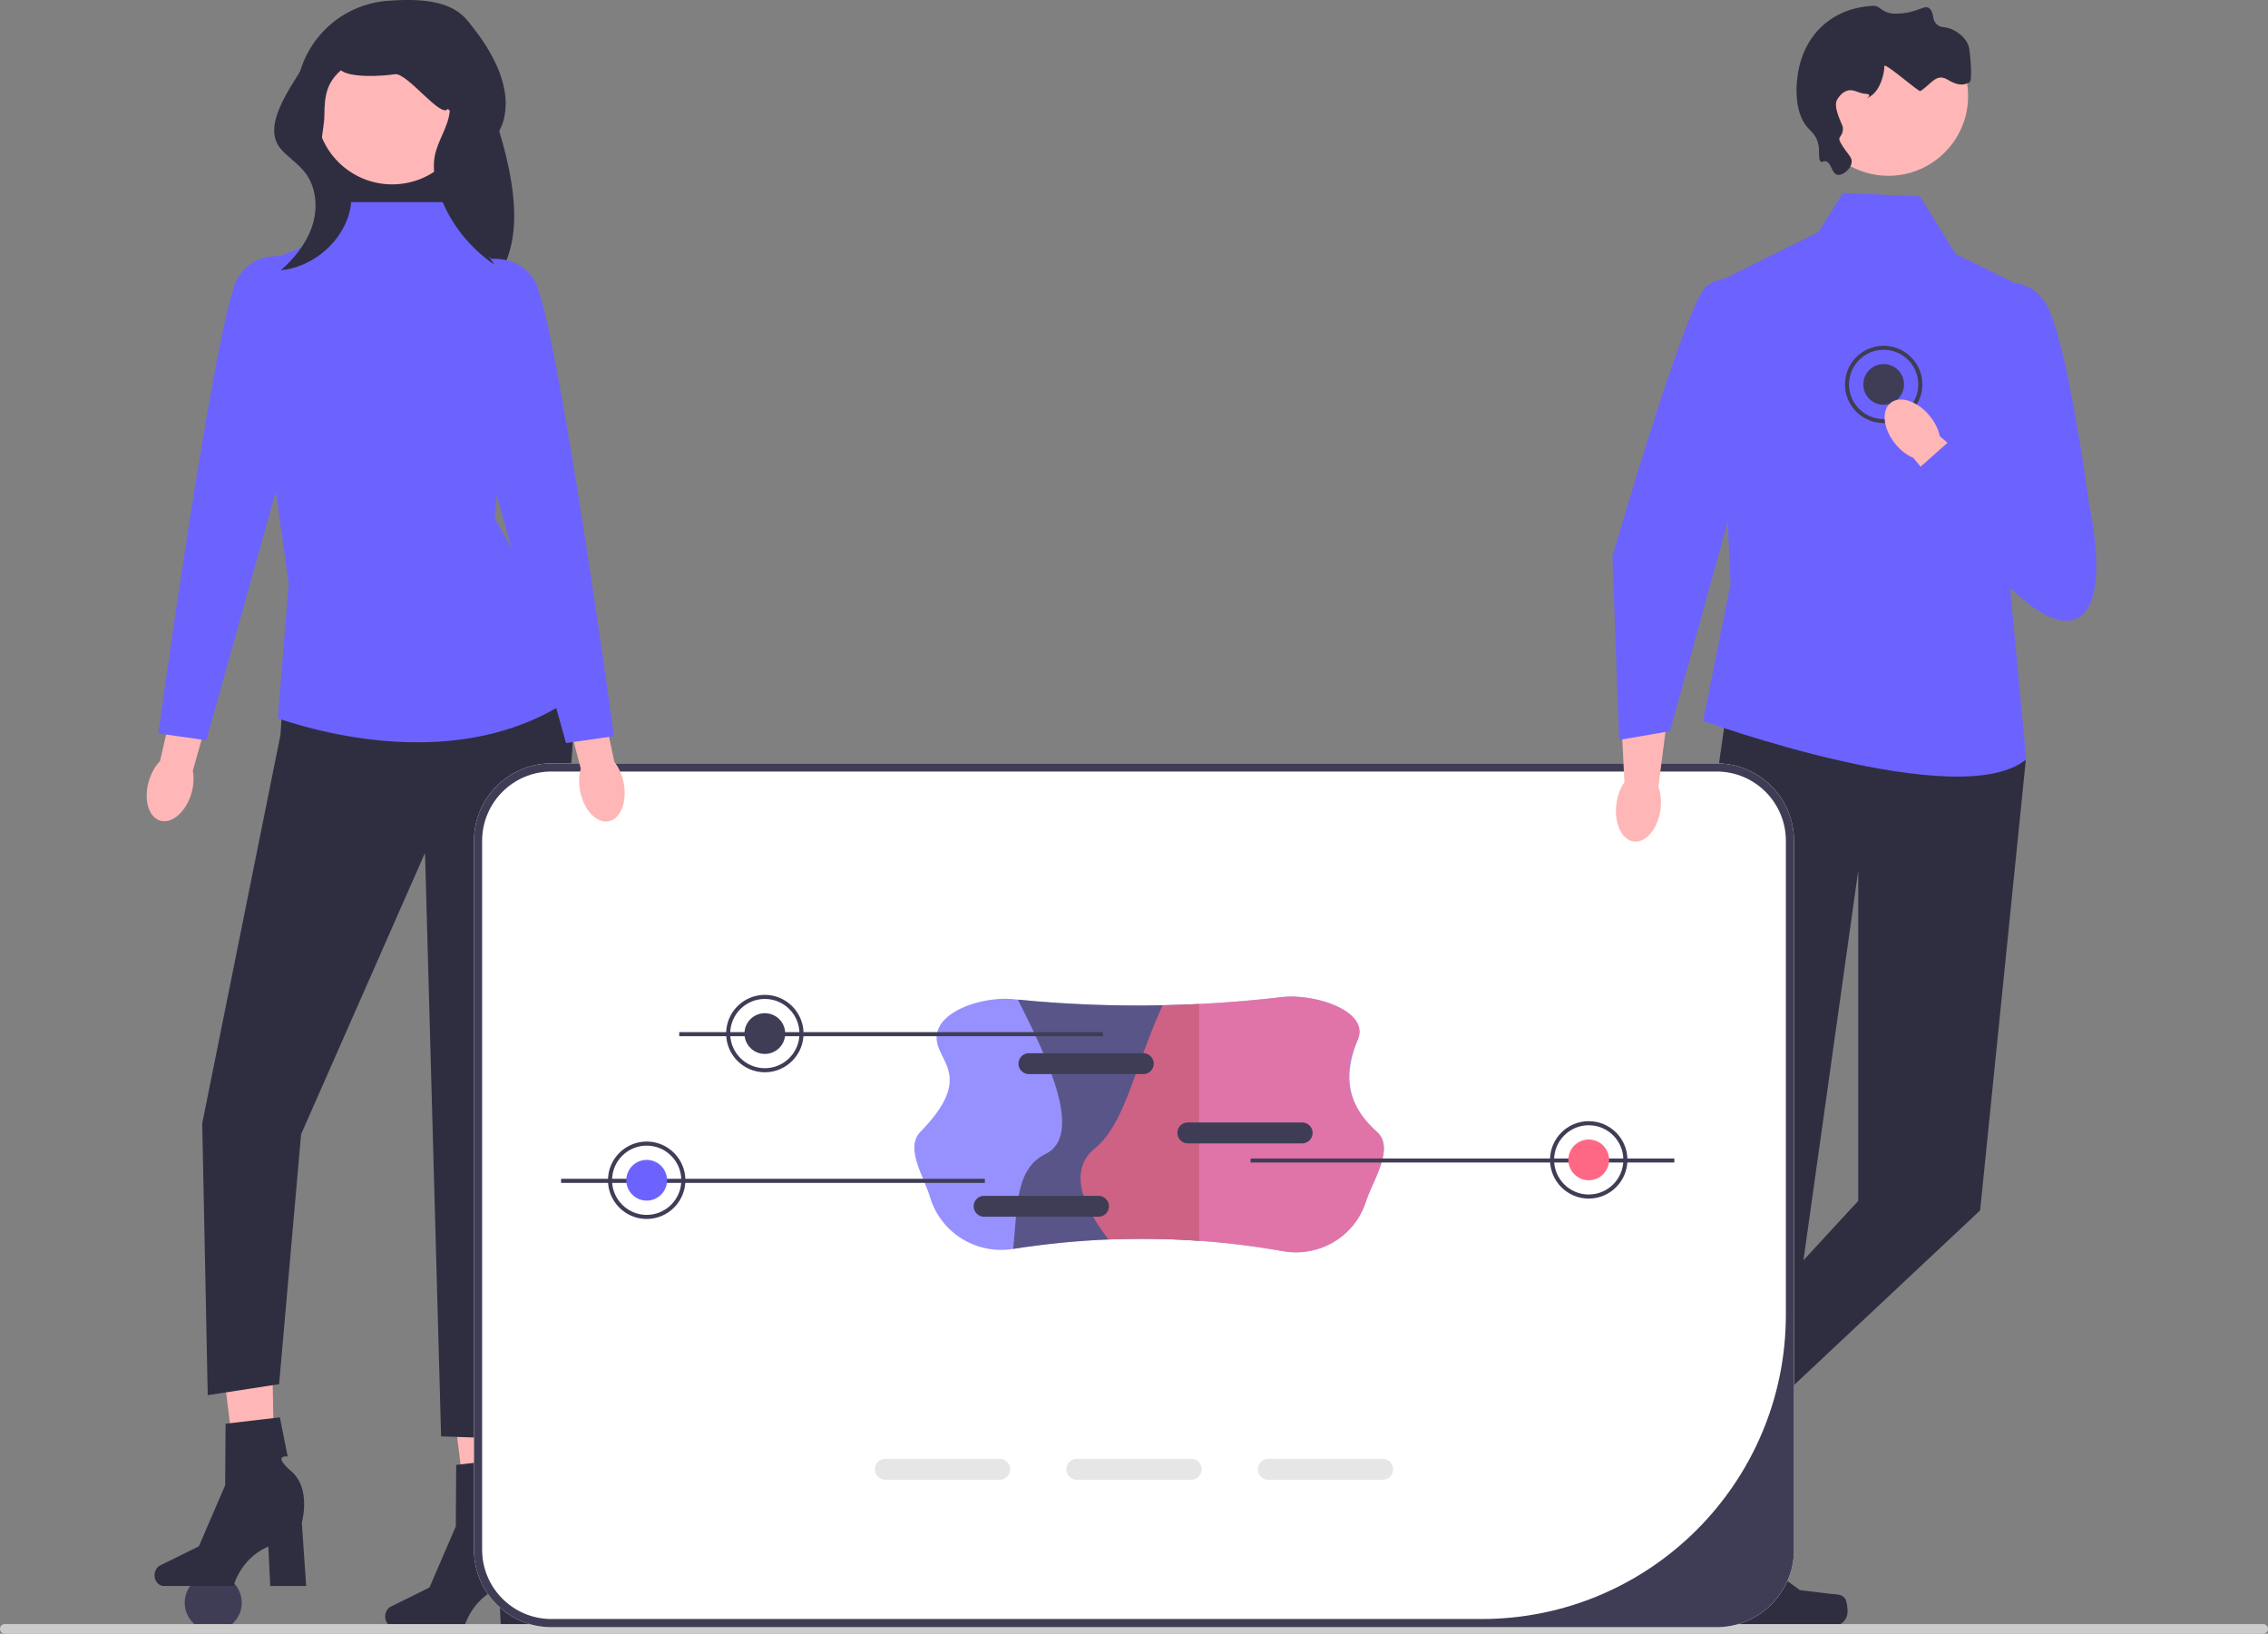<svg xmlns="http://www.w3.org/2000/svg" width="556.67" height="400.968"><rect width="100%" height="100%" fill="#808080" stroke="none"/><circle cx="52.335" cy="393.349" r="7" fill="#3f3d56"/><path fill="#ffb6b6" d="M36.536 191.666c.586-1.983 1.572-3.669 2.736-4.867l4.393-19.242 9.095 2.359-5.435 19.265c.326 1.638.236 3.59-.35 5.572-1.34 4.53-4.763 7.51-7.645 6.658-2.883-.852-4.134-5.215-2.794-9.745ZM124.072 378.759l-8.608.203-4.798-38.67 12.703-.301.703 38.768z"/><path fill="#2f2e41" d="M94.54 396.716c0 1.455 1.032 2.633 2.305 2.633h17.085s1.682-6.758 8.537-9.667l.473 9.667h8.813l-1.067-15.544s2.357-8.316-2.54-12.567c-4.896-4.251-.93-3.66-.93-3.66l-1.926-9.62-13.318 1.566-.098 15.102-6.464 14.99-9.48 4.684c-.844.417-1.39 1.366-1.39 2.416Z"/><path fill="#ffb6b6" d="m67.466 368.65-8.608.204-4.798-38.671 12.703-.3.703 38.767z"/><path fill="#2f2e41" d="M37.934 386.608c0 1.454 1.032 2.633 2.305 2.633h17.086s1.68-6.758 8.536-9.667l.473 9.667h8.814l-1.068-15.544s2.358-8.316-2.539-12.567c-4.896-4.251-.93-3.66-.93-3.66l-1.927-9.62-13.318 1.566-.098 15.102-6.463 14.99-9.48 4.684c-.844.416-1.39 1.366-1.39 2.416ZM121.406 70.497l-30.998 5.391c-2.136-5.465-16.473-42.548-17.359-47.9C70.747 14.075 81.12 1.248 95.183.198c13.488-1.006 21.706 1.52 22.854 14.368.402 4.503 4.266 16.566 5.447 20.93 6.516 24.077-.52 29.87-2.078 35.001ZM70.865 149.341l-2.021 30.998-19.206 95.354 1.348 66.714 17.52-2.696 5.392-61.323 30.422-69.072 3.945 143.199 18.869.674 13.26-168.168a57.051 57.051 0 0 0-9.554-36.354l-59.975.674Z"/><path fill="#6c63ff" d="M109.95 49.607H85.218l-5.592 8.76-19.543 8.087 10.782 76.822-2.695 33.02c15.235 5.17 50.592 13.171 76.165-7.947l-22.93-41.246 5.392-57.953-10.445-9.504-6.402-10.039Z"/><path fill="#6c63ff" d="M75.245 64.096s-11.456-4.718-16.847 4.043c-2.933 4.767-8.461 37.473-12.891 66.298-3.71 24.144-6.651 45.565-6.651 45.565l11.793 1.685 13.174-47.16 10.075-36.064 1.347-34.367Z"/><circle cx="96.267" cy="26.565" r="18.686" fill="#ffb6b6"/><path fill="#ffb6b6" d="m397.6 376.965 9.292 5.098 24.084-33.41-13.712-7.523-19.663 35.835z"/><path fill="#2f2e41" d="M429.547 394.222c.022.646-.689 2.302-1 2.869a3.597 3.597 0 0 1-4.883 1.423l-28.771-15.79a2.454 2.454 0 0 1-.971-3.33l.657-1.199s.553-4.38 5.918-7.21c0 0 1.735 5.473 10.164 3.017l3.2-2.026 6.954 14.87 6.004 4.326c1.314.947 2.673 1.432 2.728 3.05Z"/><path fill="#ffb6b6" d="M416.665 392.75h10.597l5.041-40.876h-15.64l.002 40.877z"/><path fill="#2f2e41" d="M452.973 392.51c.33.556.504 2.35.504 2.996a3.597 3.597 0 0 1-3.597 3.597H417.06a2.454 2.454 0 0 1-2.454-2.454v-1.366s-1.623-4.107 1.72-9.169c0 0 4.154 3.964 10.361-2.244l1.83-3.316 13.252 9.69 7.344.905c1.607.198 3.032-.03 3.858 1.361ZM424.426 169.862l-4.394 30.661-5.714 167.459h20.078l21.702-154.318v81.061l-45.824 49.671 14.529 10.108 61.213-57.443 11.189-110.352-8.76-16.173-64.02-.674z"/><path fill="#6c63ff" d="m471.26 48.205-18.925-.856-6.008 9.617-24.992 12.383 3.428 73.873-6.739 33.694s63.138 22.91 79.311 9.433l-4.51-47.844 3.51-68.156-16.314-7.992-8.76-14.152Z"/><circle cx="463.492" cy="23.571" r="19.572" fill="#ffb6b6"/><path fill="#2f2e41" d="M448.021 39.561c1.422.139 1.502 2.89 2.853 3.303 1.235.378 3.391-1.242 3.603-3.003.17-1.403-1.019-1.875-2.702-4.804-.99-1.722.617-1.26.56-3.708-.017-.729-2.7-5.16-1.31-7.102.459-.643 1.11-1.554 2.251-1.952 1.717-.6 2.64.627 4.805.75 2.07.12-1.339 2.08 1.06.542 2.453-1.57 3.384-5.652 3.37-7.412-.015-1.811-.418 1.603 0 0 .21-.809 8.422 6.418 8.824 6.174 2.586-1.57 3.886-4.516 6.675-2.805 3.026 1.857 4.396 1.116 5.39.674.818-.364.145-7.307-.096-8.433-.662-3.098-4.089-4.546-4.354-4.654-1.772-.72-2.421-.194-3.453-1.051-1.466-1.217-.633-2.672-1.802-3.904-1.288-1.357-2.8 1.128-8.36 1.173-3.574.03-3.717-2.034-5.603-1.923-1.564.092-6.756.397-11.41 4.053-5.04 3.958-6.372 9.427-6.757 11.11-.898 3.934-1.265 10.947 2.102 14.714.808.904 2.043 1.86 2.553 3.754.574 2.136-.09 4.292.75 4.654.353.152.53-.201 1.051-.15Z"/><path fill="#ccc" d="M0 399.778c0 .66.53 1.19 1.19 1.19h554.29c.66 0 1.19-.53 1.19-1.19 0-.66-.53-1.19-1.19-1.19H1.19c-.66 0-1.19.53-1.19 1.19Z"/><path fill="#fff" d="M421.315 187.35h-285.96c-10.49 0-19.02 8.53-19.02 19.02v173.96c0 10.49 8.53 19.02 19.02 19.02h285.96c10.49 0 19.02-8.53 19.02-19.02V206.37c0-10.49-8.53-19.02-19.02-19.02Z"/><path fill="#3f3d56" d="M421.315 187.35h-285.96c-10.49 0-19.02 8.53-19.02 19.02v173.96c0 10.49 8.53 19.02 19.02 19.02h285.96c10.49 0 19.02-8.53 19.02-19.02V206.37c0-10.49-8.53-19.02-19.02-19.02Zm17.02 135.303c0 41.254-33.443 74.696-74.696 74.696H135.355c-9.4 0-17.02-7.62-17.02-17.02V206.37c0-9.4 7.62-17.02 17.02-17.02h285.96c9.4 0 17.02 7.62 17.02 17.02v116.284Z"/><path fill="#ffb6b6" d="M142.395 194.22c-.402-2.028-.312-3.979.163-5.58l-5.046-19.081 9.15-2.136 4.134 19.586c1.05 1.3 1.876 3.069 2.277 5.097.918 4.634-.729 8.864-3.677 9.448-2.95.583-6.083-2.7-7-7.333Z"/><path fill="#6c63ff" d="M114.33 64.77s11.456-4.718 16.847 4.043c5.391 8.76 19.543 111.863 19.543 111.863l-11.793 1.685-23.249-83.224-1.348-34.367Z"/><path fill="#ffb6b6" d="M396.743 197.26c.276-2.065.993-3.898 1.963-5.272l-2.202-44.703 16.736-2.235-6.196 48.052c.574 1.58.784 3.537.507 5.602-.631 4.719-3.563 8.221-6.548 7.822-2.984-.399-4.892-4.547-4.26-9.266Z"/><path fill="#6c63ff" d="M439.69 71.129s-15.86-5.99-21.136-.56c-5.274 5.429-22.784 65.952-22.784 65.952l1.64 45.076 12.494-2.156L439.69 71.129Z"/><path fill="#e6e6e6" d="M245.365 358.036h-28.06a2.565 2.565 0 0 0 0 5.13h28.06a2.565 2.565 0 0 0 0-5.13ZM292.365 358.036h-28.06a2.565 2.565 0 0 0 0 5.13h28.06a2.565 2.565 0 0 0 0-5.13ZM339.365 358.036h-28.06a2.565 2.565 0 0 0 0 5.13h28.06a2.565 2.565 0 0 0 0-5.13Z"/><g fill="#3f3d56"><path d="M452.835 94.35c0-5.239 4.262-9.5 9.5-9.5s9.5 4.261 9.5 9.5-4.262 9.5-9.5 9.5-9.5-4.262-9.5-9.5Zm1 0c0 4.686 3.813 8.5 8.5 8.5 4.687 0 8.5-3.814 8.5-8.5s-3.813-8.5-8.5-8.5c-4.687 0-8.5 3.813-8.5 8.5Z"/><circle cx="462.335" cy="94.349" r="5"/></g><path fill="#ffb6b6" d="M473.644 102.078c1.309 1.6 2.147 3.364 2.482 5.001l33.911 28.692-9.81 13.696-30.603-37.074c-1.538-.653-3.1-1.825-4.408-3.426-2.99-3.658-3.526-8.165-1.199-10.067 2.328-1.903 6.638-.48 9.627 3.178Z"/><path fill="#6c63ff" d="M487.096 70.78s9.435-4.717 14.826 3.37c5.39 8.086 10.877 49.892 10.877 49.892s6.644 28.951-6.16 28.277c-12.804-.673-36.304-36.835-36.304-36.835l9-8 1.023-9.749 6.738-26.955Z"/><path fill="#2f2e41" d="M93.977 3.173c-7.6 1.337-14.966 5.452-18.91 12.086-3.942 6.634-11.167 15.877-5.93 21.545 1.811 1.959 4.118 3.442 5.746 5.554 2.772 3.595 3.172 8.646 1.79 12.97s-4.346 7.989-7.736 11.006c7.257-.748 13.88-5.905 16.387-12.757 1.16-3.17 1.396-6.974-.588-9.706-1.044-1.436-2.582-2.418-3.907-3.6-3.42-3.046-1.224-7.648-1.203-12.228s.596-7.766 4.043-10.782c2.373 1.897 10.243 1.44 13.243.952 2.999-.486 11.386 11.033 13.038 8.482 3.234 4.157 1.021-4.408.414.823-.434 3.742-2.892 6.97-3.632 10.665-.645 3.214.06 6.56 1.192 9.636 2.555 6.941 7.344 13.04 13.482 17.166-3.544-5.013-7.238-10.49-7.122-16.627.087-4.552 7.785-13.948 9.144-18.293 2.599-8.316-2.554-17.53-8.087-24.26-4.859-5.91-14.252-4.083-21.7-2.334"/><path fill="#6c63ff" d="M337.93 277.751c4.544 3.988-.96 11.87-2.736 17.325-2.765 8.5-11.492 13.556-20.294 12a198.987 198.987 0 0 0-20.58-2.545c-7.36-.52-14.76-.63-22.22-.33-7.75.31-15.55 1.08-23.42 2.31l-.133.02c-9.031 1.406-17.687-4.019-20.297-12.779-1.51-5.07-6.206-12.023-2.32-16.001 11.99-12.278 5.618-16.382 4.208-21.332-2.211-7.76 10.651-12.007 18.678-11.189l1.003.101c11.85 1.17 23.7 1.63 35.55 1.38 2.98-.05 5.97-.16 8.95-.31 6.76-.333 13.515-.896 20.272-1.692 7.851-.924 21.628 3.232 18.638 10.55-3.08 7.541-3.42 15.367 4.7 22.492Z" opacity=".7"/><path fill="#3f3d56" d="M294.32 246.401v58.13c-7.36-.52-14.76-.63-22.22-.33-7.75.31-15.55 1.08-23.42 2.31 1.05-9.73.38-19.63 7.89-23.26 9.29-4.5 1.04-22.67-6.75-37.92 11.85 1.17 23.7 1.63 35.55 1.38 2.98-.05 5.97-.16 8.95-.31Z" opacity=".7"/><path fill="#ff6884" d="M337.93 277.751c4.458 4.084-.96 11.87-2.736 17.325-2.765 8.5-11.492 13.556-20.294 12a198.987 198.987 0 0 0-20.58-2.545c-7.36-.52-14.76-.63-22.22-.33-6.98-9.01-9.65-17.28-3.23-22.49 7.27-5.89 9.8-20.37 16.5-35 2.98-.05 5.97-.16 8.95-.31 6.759-.333 13.514-.896 20.27-1.692 7.852-.924 21.966 3.379 18.64 10.55-3.298 7.109-3.708 14.792 4.7 22.492Z" opacity=".7"/><path fill="#3f3d56" d="M269.61 293.485h-28.06a2.565 2.565 0 0 0 0 5.13h28.06a2.565 2.565 0 0 0 0-5.13ZM319.61 275.485h-28.06a2.565 2.565 0 0 0 0 5.13h28.06a2.565 2.565 0 0 0 0-5.13ZM280.61 258.485h-28.06a2.565 2.565 0 0 0 0 5.13h28.06a2.565 2.565 0 0 0 0-5.13ZM137.716 289.311h104.009v1H137.716z"/><path fill="#3f3d56" d="M158.725 299.164c-5.238 0-9.5-4.261-9.5-9.5s4.262-9.5 9.5-9.5 9.5 4.262 9.5 9.5-4.261 9.5-9.5 9.5Zm0-18c-4.687 0-8.5 3.814-8.5 8.5s3.813 8.5 8.5 8.5 8.5-3.813 8.5-8.5-3.813-8.5-8.5-8.5Z"/><circle cx="158.725" cy="289.664" r="5" fill="#6c63ff"/><path fill="#3f3d56" d="M306.945 284.311h104.009v1H306.945z"/><path fill="#3f3d56" d="M380.445 284.664c0-5.238 4.261-9.5 9.5-9.5 5.238 0 9.5 4.262 9.5 9.5 0 5.239-4.262 9.5-9.5 9.5-5.239 0-9.5-4.261-9.5-9.5Zm1 0c0 4.687 3.813 8.5 8.5 8.5 4.687 0 8.5-3.813 8.5-8.5 0-4.686-3.813-8.5-8.5-8.5-4.687 0-8.5 3.814-8.5 8.5Z"/><circle cx="389.945" cy="284.664" r="5" fill="#ff6884"/><g fill="#3f3d56"><path d="M166.716 253.311h104.009v1H166.716z"/><path d="M187.725 263.164c-5.238 0-9.5-4.261-9.5-9.5s4.262-9.5 9.5-9.5 9.5 4.262 9.5 9.5-4.261 9.5-9.5 9.5Zm0-18c-4.687 0-8.5 3.814-8.5 8.5s3.813 8.5 8.5 8.5 8.5-3.813 8.5-8.5-3.813-8.5-8.5-8.5Z"/><circle cx="187.725" cy="253.664" r="5"/></g></svg>